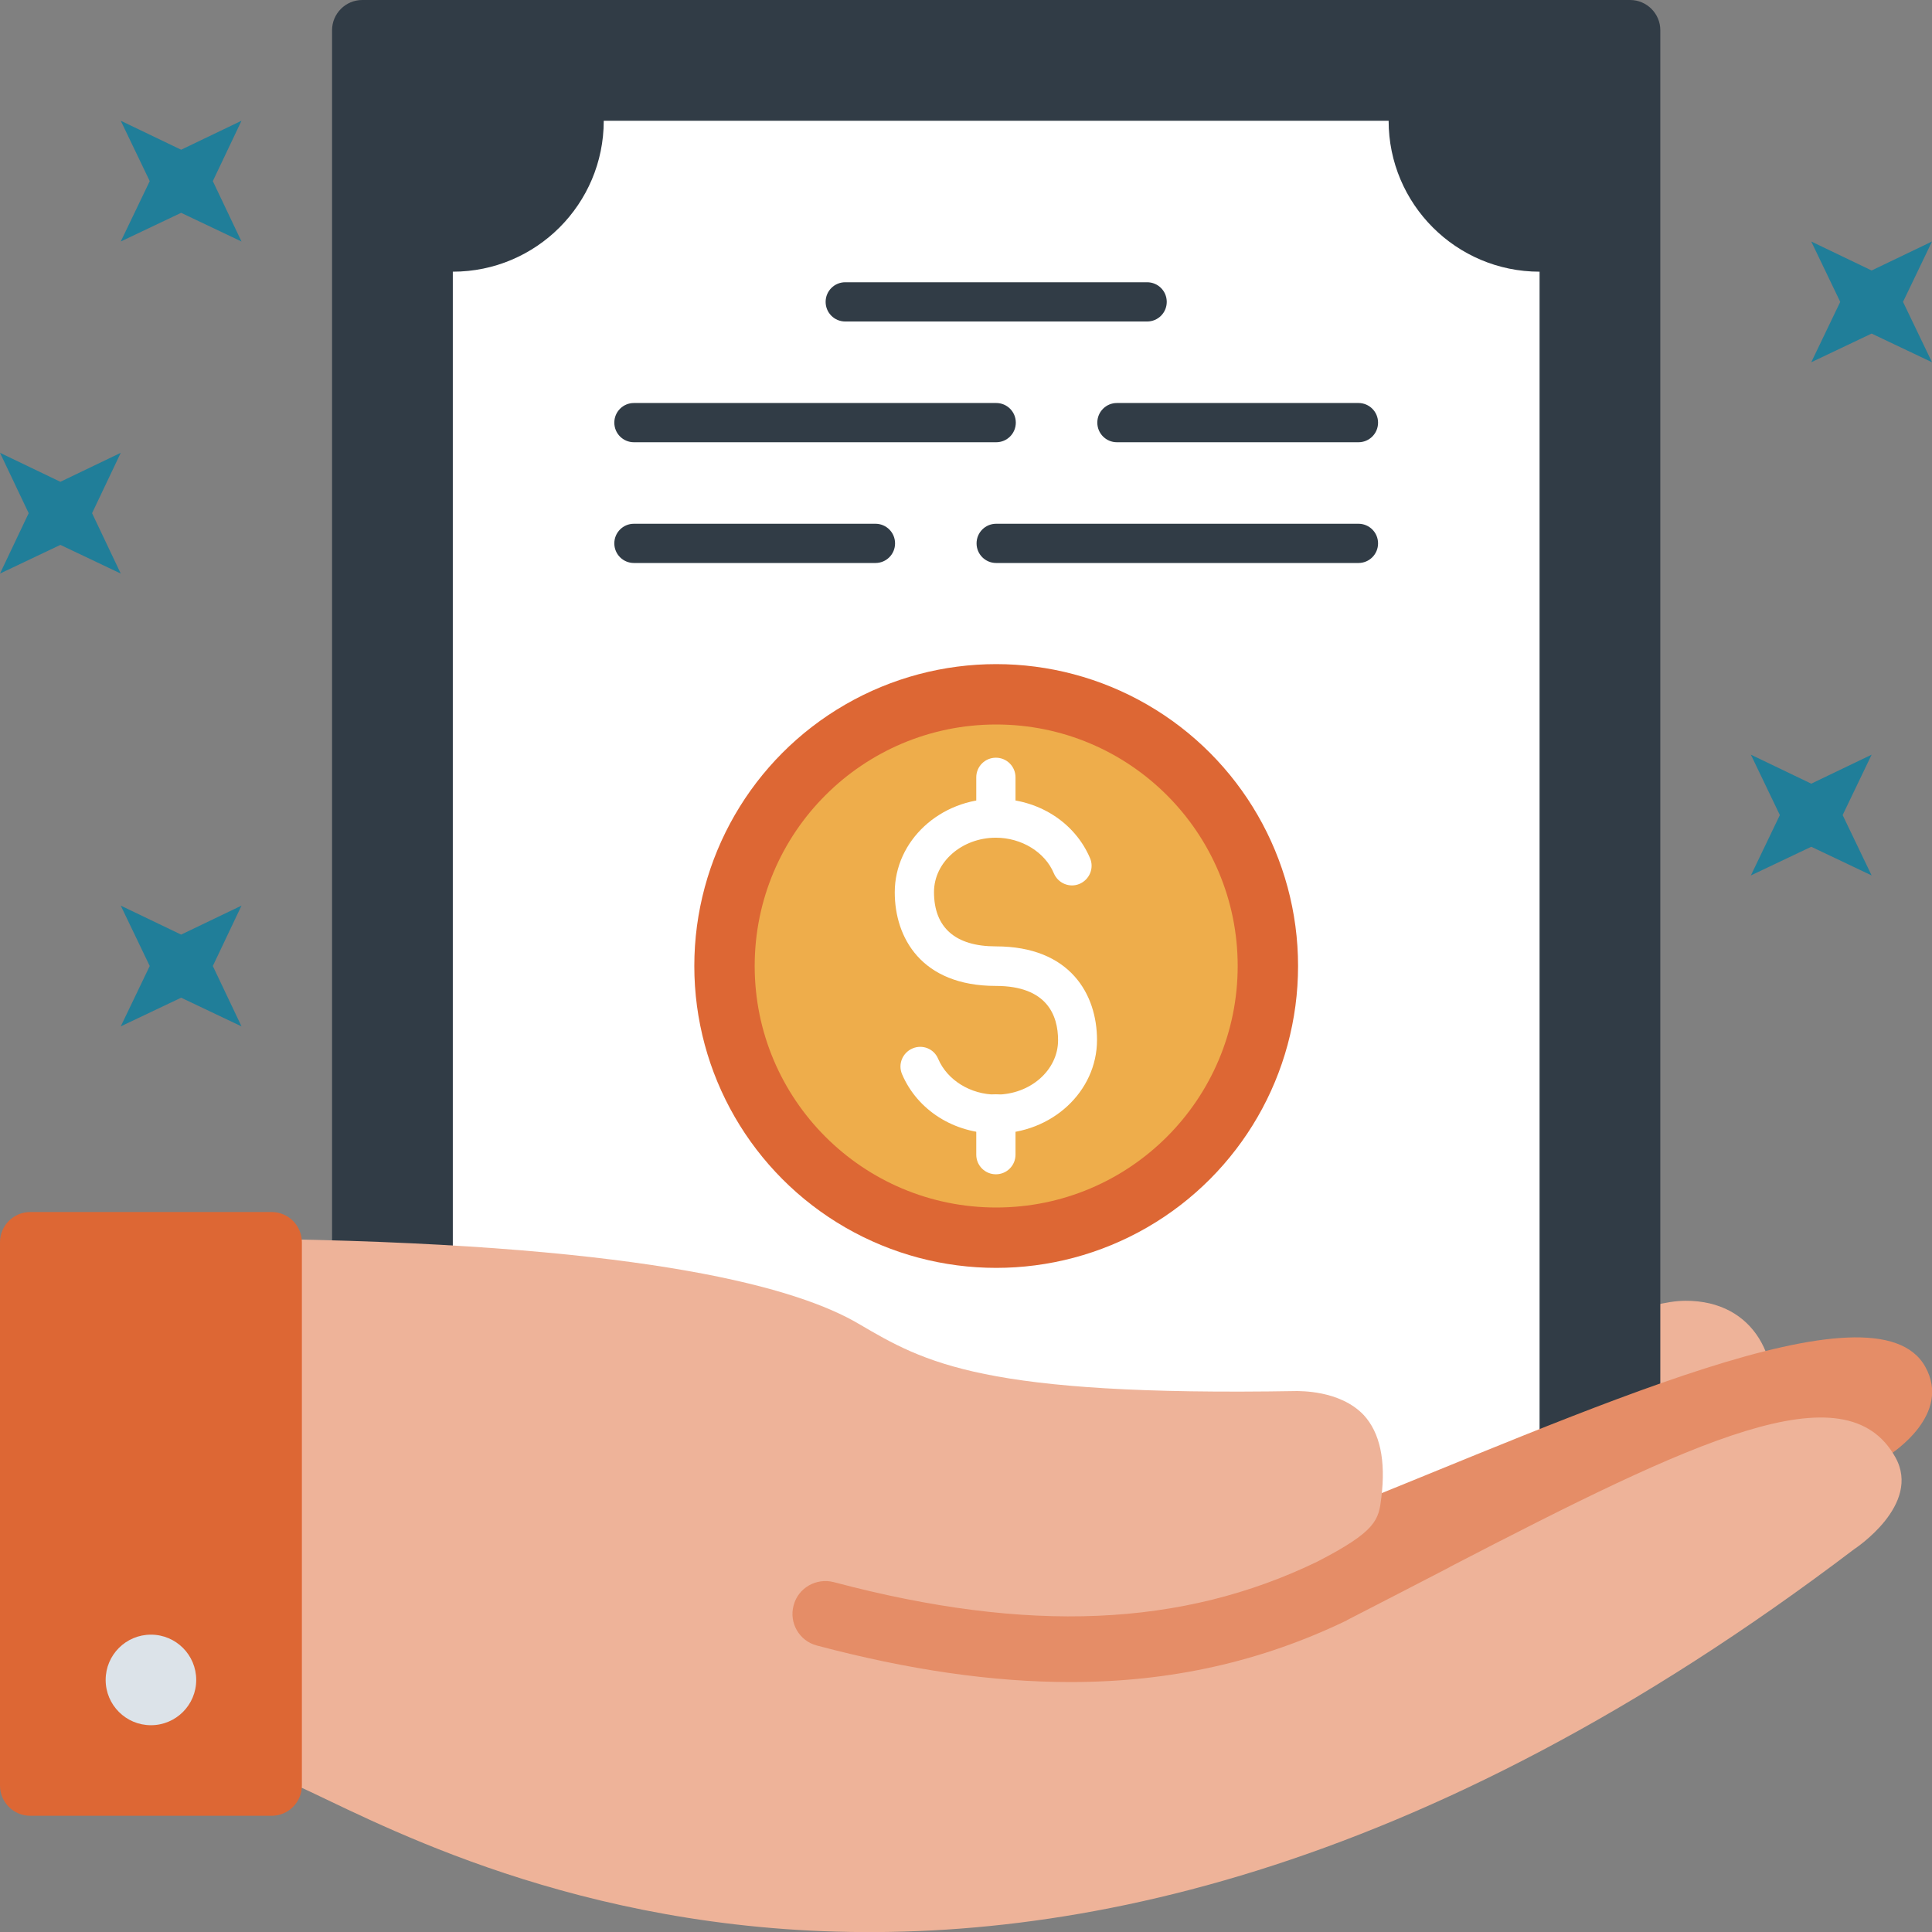 <?xml version="1.0" encoding="UTF-8"?><svg id="Layer_37" xmlns="http://www.w3.org/2000/svg" viewBox="0 0 64 64"><rect x="0" y="0" width="64" height="64" fill="#808080" stroke="none"/><defs><style>.cls-1{fill:#e58d67;}.cls-1,.cls-2,.cls-3,.cls-4,.cls-5,.cls-6,.cls-7,.cls-8{stroke-width:0px;}.cls-2{fill:#dce3e9;}.cls-3{fill:#207e99;}.cls-4{fill:#eeb399;}.cls-5{fill:#dd6734;}.cls-6{fill:#eead4b;}.cls-7{fill:#313c46;}.cls-8{fill:#fff;}</style></defs><g id="Edited"><g id="Additional-Voluntary-Benefits"><path id="Path" class="cls-4" d="M58.61,47l-6.59,3.08-10.75,4.94-19.66-1,2.85-5.12,17.17-.97c6.77-1.39,11.68-4.82,14.2-4.84,2.32-.01,3.25,2.01,2.78,3.92Z"/><path id="Path-2" class="cls-7" d="M54,0H12c-.55,0-1,.45-1,1v53h44V1c0-.55-.45-1-1-1Z"/><path id="Path-3" class="cls-8" d="M46,4h-26c0,2.76-2.24,5-5,5v45h36V9c-2.76,0-5-2.24-5-5Z"/><circle id="Oval" class="cls-5" cx="33" cy="32" r="10"/><circle id="Oval-2" class="cls-6" cx="33" cy="32" r="8"/><path id="Path-4" class="cls-8" d="M33,37.55c-1.39,0-2.61-.77-3.12-1.97-.14-.33.02-.71.35-.85.33-.14.71.01.85.35.3.7,1.07,1.18,1.92,1.18,1.13,0,2.05-.81,2.05-1.8,0-.82-.36-1.8-2.06-1.8-2.47,0-3.35-1.6-3.35-3.1,0-1.71,1.5-3.1,3.35-3.1,1.39,0,2.61.77,3.12,1.97.14.33-.02.71-.35.85-.33.14-.71-.02-.85-.35-.29-.7-1.07-1.18-1.92-1.18-1.13,0-2.05.81-2.05,1.8,0,1.18.71,1.8,2.05,1.8,2.47,0,3.35,1.6,3.35,3.1,0,1.71-1.5,3.1-3.35,3.1Z"/><path id="Path-5" class="cls-8" d="M32.99,27.75c-.36,0-.65-.29-.65-.65v-1.35c0-.36.29-.65.65-.65s.65.29.65.65v1.35c0,.36-.29.65-.65.65Z"/><path id="Path-6" class="cls-8" d="M32.99,38.9c-.36,0-.65-.29-.65-.65v-1.35c0-.36.29-.65.65-.65s.65.29.65.65v1.35c0,.36-.29.65-.65.65Z"/><path id="Path-7" class="cls-7" d="M45,14.65h-8c-.36,0-.65-.29-.65-.65s.29-.65.65-.65h8c.36,0,.65.29.65.65s-.29.65-.65.65Z"/><path id="Path-8" class="cls-7" d="M33,14.65h-12c-.36,0-.65-.29-.65-.65s.29-.65.65-.65h12c.36,0,.65.29.65.65s-.29.65-.65.65Z"/><path id="Path-9" class="cls-7" d="M45,18.65h-12c-.36,0-.65-.29-.65-.65s.29-.65.65-.65h12c.36,0,.65.29.65.65s-.29.65-.65.65Z"/><path id="Path-10" class="cls-7" d="M29,18.65h-8c-.36,0-.65-.29-.65-.65s.29-.65.65-.65h8c.36,0,.65.29.65.65s-.29.65-.65.65Z"/><path id="Path-11" class="cls-7" d="M38,10.65h-10c-.36,0-.65-.29-.65-.65s.29-.65.65-.65h10c.36,0,.65.29.65.65s-.29.65-.65.65Z"/><path id="Path-12" class="cls-1" d="M44.04,50.16c-1.15.46-3.04-1.14-6.29-.73,0,0-15.15-3.17-27.38-3.39-.02,0,0,9.9,0,9.9,3.81,1.47,23.33,14.45,52.05-7.63.03-.02.06-.04.09-.06.22-.14,2.14-1.4,1.27-2.97-1.65-2.98-11.24,1.49-19.74,4.88Z"/><path id="Path-13" class="cls-4" d="M48.03,51.91c-1.1.57-2.24,1.16-3.41,1.76,0,0,0,0,0,0,0,0,0,0-.01.01-2.82,1.36-5.82,2.04-9.15,2.04-2.58,0-5.35-.4-8.4-1.21-.58-.15-.93-.75-.77-1.33.15-.58.75-.92,1.33-.77,6.44,1.71,11.54,1.49,16.02-.68h0c1.98-1.02,2.03-1.39,2.12-2.13.15-1.23-.05-2.14-.58-2.72-.8-.85-2.18-.79-2.2-.8-10.44.18-12.34-.94-14.54-2.23-1.99-1.17-6.83-2.58-19.07-2.8-.02,0,0,17.9,0,17.9,3.8,1.47,23.2,14.28,52.05-7.63.03-.02,2.24-1.47,1.37-3.04-1.65-2.98-6.68-.56-14.75,3.62Z"/><path id="Path-14" class="cls-5" d="M9,40.15H1c-.55,0-1,.45-1,1v18c0,.55.45,1,1,1h8c.55,0,1-.45,1-1v-18c0-.55-.45-1-1-1Z"/><circle id="Oval-3" class="cls-2" cx="5" cy="55.65" r="1.5"/><polygon id="Path-15" class="cls-3" points="60 8 60.96 10 60 12 62 11.05 64 12 63.04 10 64 8 62 8.96 60 8"/><polygon id="Path-16" class="cls-3" points="58 25 58.96 27 58 29 60 28.05 62 29 61.04 27 62 25 60 25.96 58 25"/><polygon id="Path-17" class="cls-3" points="4 4 4.96 6 4 8 6 7.05 8 8 7.05 6 8 4 6 4.96 4 4"/><polygon id="Path-18" class="cls-3" points="4 30 4.96 32 4 34 6 33.05 8 34 7.05 32 8 30 6 30.96 4 30"/><polygon id="Path-19" class="cls-3" points="0 15 .95 17 0 19 2 18.05 4 19 3.05 17 4 15 2 15.96 0 15"/></g></g></svg>